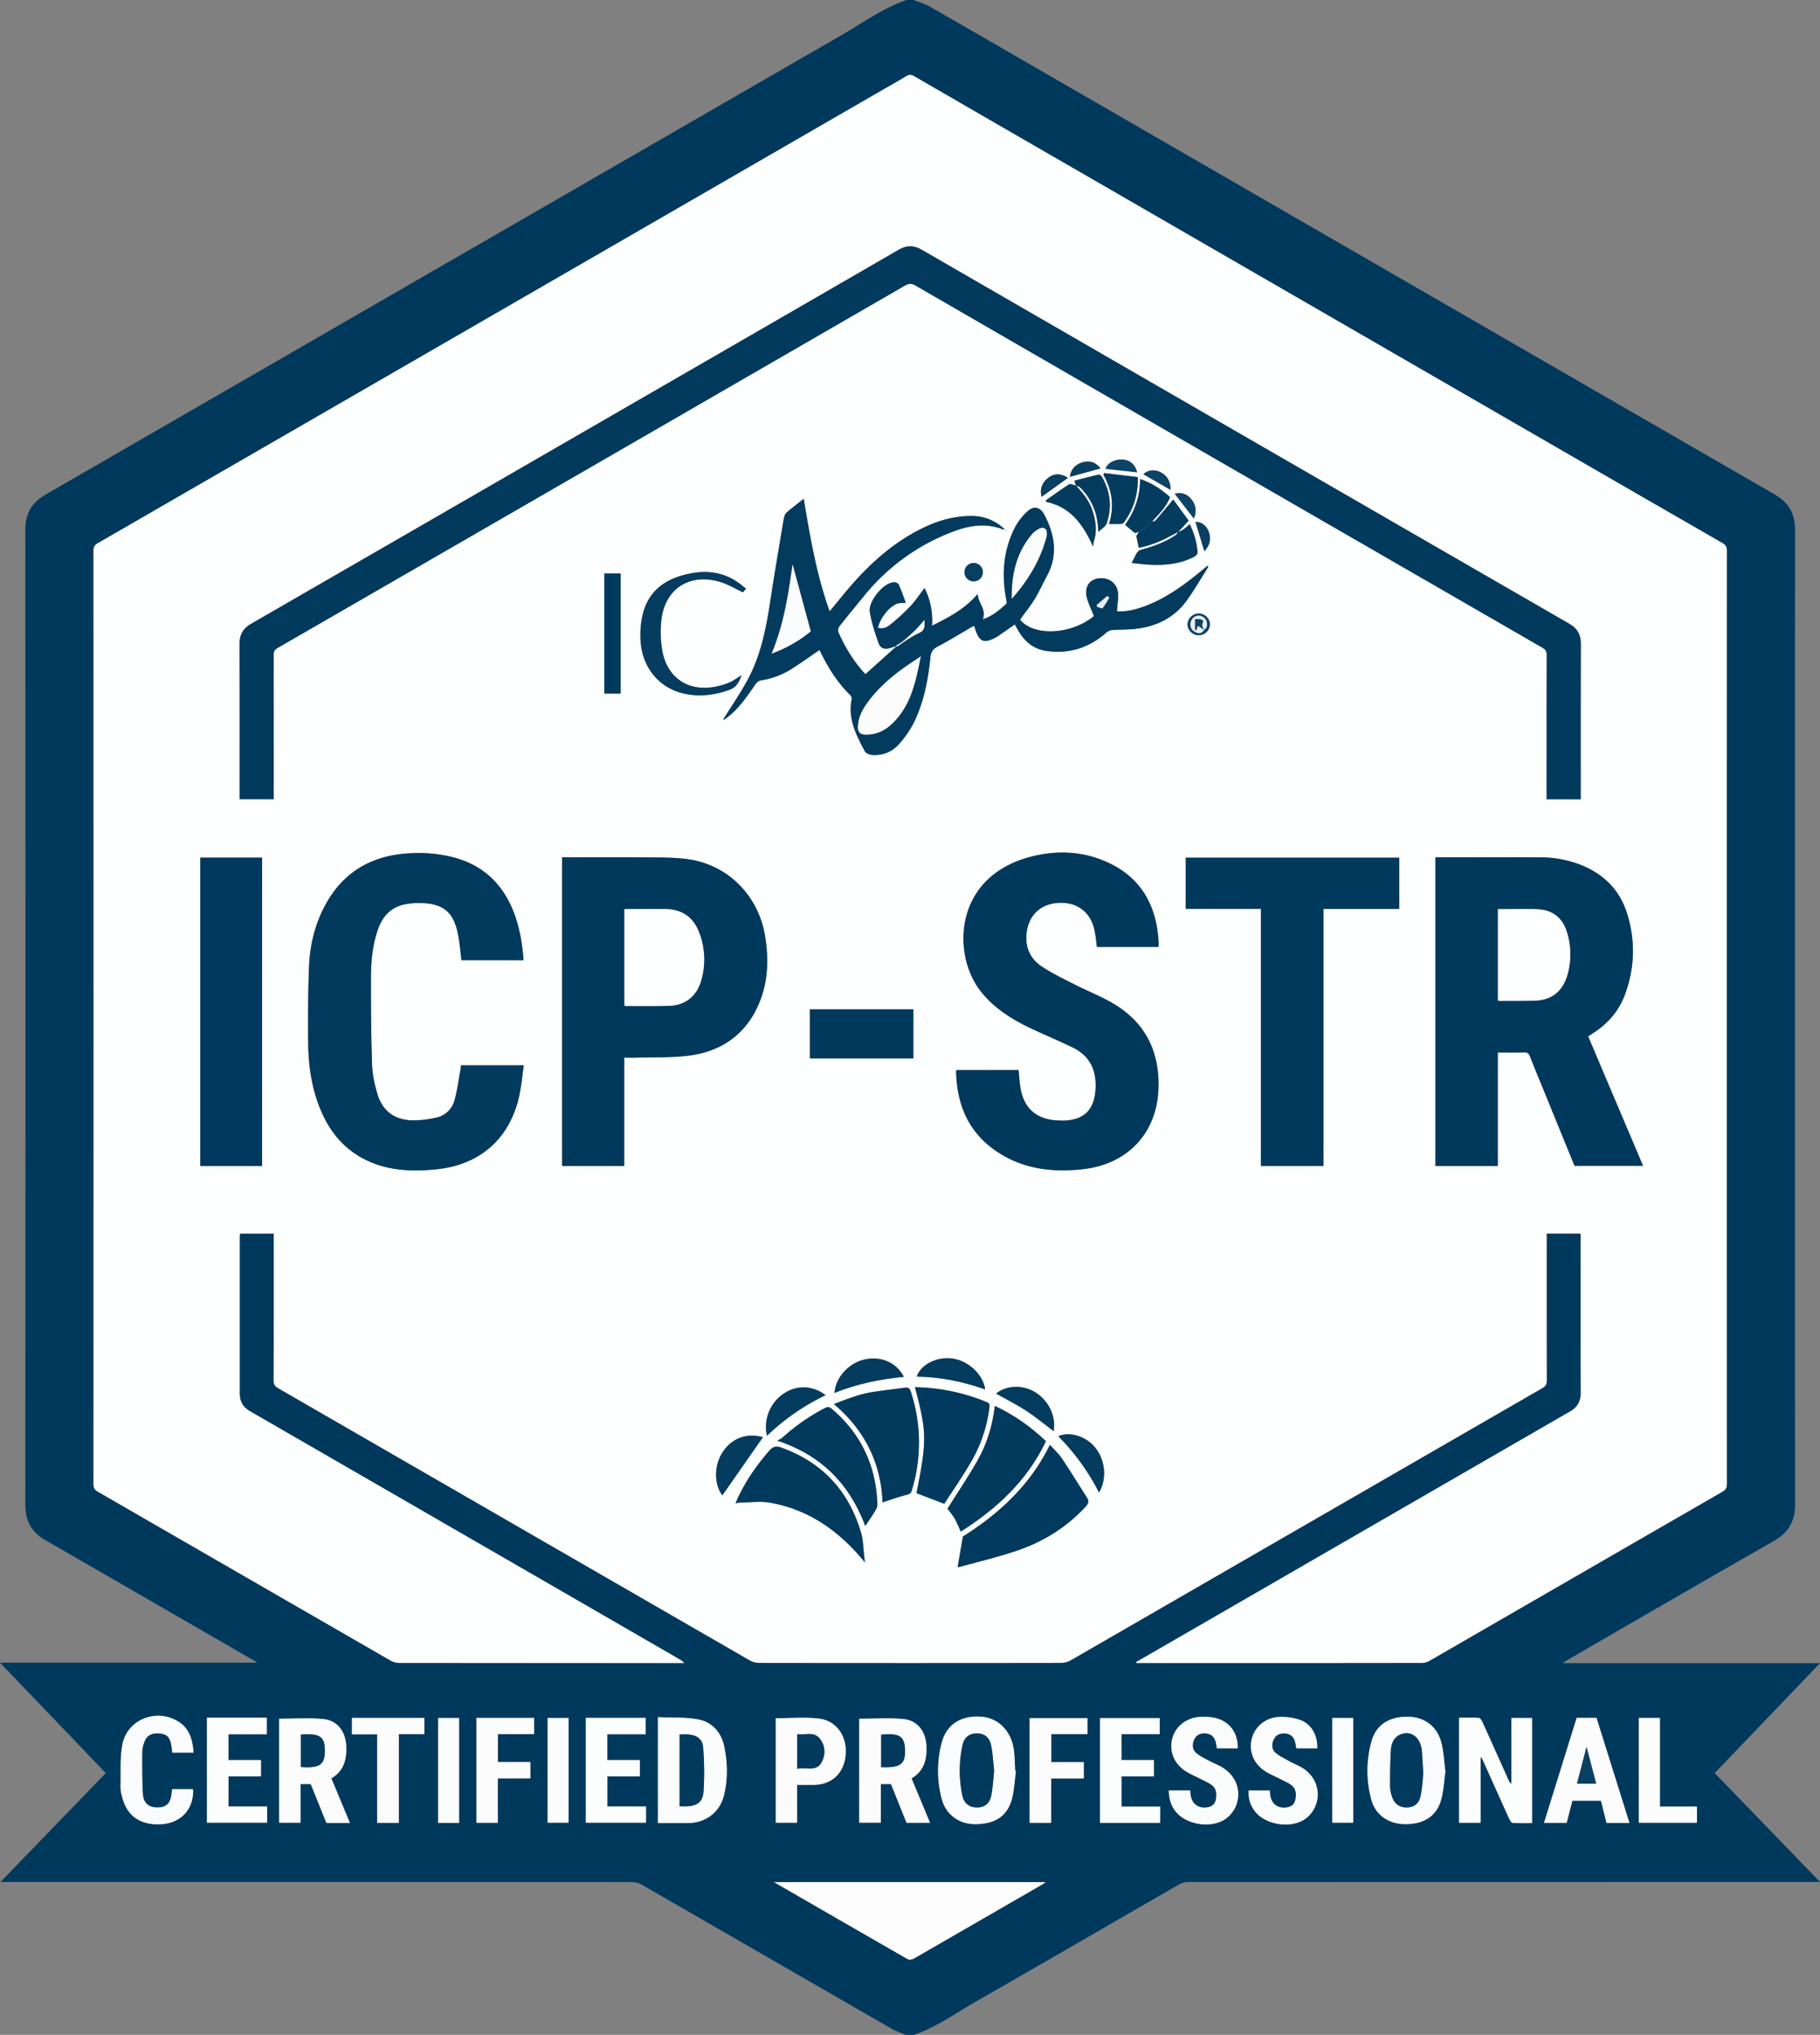 <svg xmlns="http://www.w3.org/2000/svg" viewBox="0 0 1762.84 1970"><rect x="0" y="0" width="1762.84" height="1970" fill="#808080" stroke="none"/><defs><style>.cls-1{fill:#01395d;}.cls-2{fill:#fdfefe;}.cls-3{fill:#fdfdfe;}.cls-4{fill:#fcfdfd;}.cls-5{fill:#fcfcfd;}.cls-6{fill:#fbfcfc;}.cls-7{fill:#fafbfc;}.cls-8{fill:#fcfcfc;}.cls-9{fill:#fafbfb;}.cls-10{fill:#013a5d;}.cls-11{fill:#033b5f;}.cls-12{fill:#00395d;}.cls-13{fill:#013a5e;}.cls-14{fill:#023a5e;}.cls-15{fill:#053c60;}.cls-16{fill:#043c5f;}.cls-17{fill:#094062;}.cls-18{fill:#0d4365;}.cls-19{fill:#e9eef0;}</style></defs><g id="Layer_2" data-name="Layer 2"><g id="Layer_1-2" data-name="Layer 1"><path class="cls-1" d="M878.11,0h7c5,2,10.28,3.45,14.9,6.08,34.22,19.53,68.32,39.29,102.45,59Q1360.78,272,1719.15,478.81c13.3,7.67,19.51,18.39,19.51,33.78q-.18,472.21,0,944.43c0,15.81-6.37,26.66-20,34.49q-100.41,57.56-200.49,115.64c-1.17.67-2.24,1.51-4.44,3h249.13l-102,106.42,102,105.42h-7q-302.46,0-604.92.1a18.54,18.54,0,0,0-8.87,2.29c-65.29,37.55-130.38,75.46-195.79,112.8-20.06,11.46-38.88,25.33-61.1,32.81h-8c-4.49-1.92-9.24-3.41-13.44-5.84q-120.82-69.57-241.59-139.25a21.42,21.42,0,0,0-10.23-2.79q-302.22-.19-604.45-.12H.47l102-105.42L0,1609.67H249.36c-1.7-1-2.41-1.46-3.13-1.88Q145.16,1549.41,44,1491.1c-13.36-7.67-19.46-18.54-19.46-33.87q.17-472.24,0-944.48c0-15.35,6.15-26.19,19.47-33.87q386.51-223,773-446C837,21.3,855.89,7.47,878.11,0Zm222.38,1609.11.3.89h2q137.49,0,275-.1a15.7,15.7,0,0,0,7.37-2.31q141.53-81.61,283-163.29c3.33-1.92,4.55-3.85,4.55-7.72q-.15-451.47,0-903c0-3.72-.89-5.87-4.34-7.85q-85.86-49.29-171.56-98.91l-437.59-252.7Q972.31,124,885.5,73.84c-2.79-1.62-4.75-1.85-7.6-.09-7.63,4.72-15.52,9-23.29,13.51Q474.66,306.64,94.69,526c-3,1.71-4.1,3.53-4.1,7q.14,452,0,904c0,3.4,1,5.34,4,7.08q142,81.81,283.91,163.71a17.71,17.71,0,0,0,8.4,2.2q135.48.16,271,.09h4.73a18.44,18.44,0,0,0-5.18-4q-207.57-119.87-415.16-239.67c-6.94-4-10.16-9.49-10.14-17.46q.13-75.24,0-150.49c0-1.42.16-2.85.24-4.16h32.75v5.56c0,45.5.06,91-.11,136.49,0,3.92,1.29,5.84,4.54,7.72Q498,1475.67,726.29,1607.45a19.59,19.59,0,0,0,9.33,2.45q146,.18,292,0a20.56,20.56,0,0,0,9.76-2.67q228.4-131.65,456.73-263.46c3.19-1.84,4.1-3.86,4.09-7.44-.14-45.67-.09-91.33-.09-137v-5.1h33v5.57c0,49.5-.08,99,.09,148.5,0,8.41-3.17,14.07-10.45,18.27q-179.57,103.53-359,207.23Zm-350.78,213c44.07,25.43,86.8,50.14,129.64,74.66,1.36.78,4.12.32,5.66-.57q62.5-35.88,124.86-72c.85-.5,1.61-1.17,2.87-2.09Zm663.56-57.46h20.85V1701a5.63,5.63,0,0,1,1.93,2.53c8.64,19.23,17.24,38.48,26,57.68.65,1.44,2.07,3.52,3.24,3.59,6.25.35,12.53.17,18.66.17V1663.23h-20V1727a9.08,9.08,0,0,1-2.89-3.92c-8.44-18.78-16.83-37.58-25.35-56.32-.67-1.46-2.11-3.56-3.29-3.62-6.39-.36-12.81-.17-19.11-.17Zm-1074.33.21c-6.17-14.8-12.07-29-18-43.22,12.42-7.33,15-18.7,14.41-31.56-.61-13.52-8.45-24.45-21.8-25.83-14.23-1.48-28.73-.33-43.12-.33v100.65H291.1v-37.39H301c5,12.51,10.13,25.1,15.2,37.68Zm493.3-.3h20.85v-37.39H863l15.13,37.5h22.74l-17.93-43c12.46-7.36,15-18.74,14.41-31.6-.61-13.52-8.46-24.41-21.83-25.8-14.23-1.47-28.73-.33-43.23-.33Zm-195,.4c10,0,19.42,0,28.89,0,17-.1,30.77-10,35-26.53,4-15.66,3.6-31.8.37-47.5-2.82-13.7-11.66-23.91-25.58-26.39-12.57-2.25-25.67-1.52-38.65-2.11ZM984,1714.71l-.72-.17c-.4-6.63-.45-13.31-1.26-19.89-2.25-18.32-14.76-31.25-31.09-32.59-20.15-1.65-34.53,7.36-39.13,26.19a107,107,0,0,0,.31,53.34c4,15.19,16.66,24.26,32,24.41,19,.2,31.26-7.39,35.83-23.84C982.47,1733.32,982.76,1723.88,984,1714.71Zm416,.2c-1.33-9.7-1.66-19.46-4.16-28.64-4.22-15.53-16.82-24.24-32.63-24.28-17.86,0-30.34,7.89-34.82,24a105.6,105.6,0,0,0-.13,56.22c4.1,15.19,16.93,23.71,33.06,23.75,17.84,0,30.11-7.74,34.55-23.56C1398.39,1733.62,1398.72,1724.19,1400,1714.91Zm117.42,49.87c1.88-7.34,3.73-14.52,5.51-21.46h27.7c1.86,7.38,3.63,14.45,5.41,21.53h22.18q-16-51.18-31.89-101.73h-19.18c-10.54,33.83-21.06,67.63-31.65,101.66Zm-318.55-72.15c.26-15.36-8.34-26.62-22.75-29.63a52.8,52.8,0,0,0-13.87-.85c-13,.78-23.58,9.1-26.71,20.46-3.39,12.28,1.27,24.58,12.63,32,4.41,2.89,9.41,4.88,14.12,7.32,3.82,2,7.9,3.65,11.33,6.17,4.71,3.46,5.06,8.74,4,14a8.8,8.8,0,0,1-7.18,7.41c-9,2.05-16-2.64-17.29-11.76-.21-1.44-.24-2.89-.36-4.39H1132.1c.15,8.75,2.46,16.32,8.52,22.5,11.19,11.42,34.21,14.12,47.06,4.64a29.74,29.74,0,0,0,9.85-13.23c4.94-14-.45-27.86-13.1-35.88-4-2.56-8.63-4.22-12.87-6.49s-8.65-4.34-12.38-7.28c-4.26-3.35-4.84-8.68-2.5-13.62,2.24-4.72,6.26-6.19,11.12-5.87,5.34.34,8.48,3.44,9.8,8.46.49,1.88.69,3.85,1.06,6Zm77,0c.38-12.64-5.6-23.43-16.53-27.42a56.34,56.34,0,0,0-19.45-3c-13.08.13-24.05,8.81-27.28,20.32-3.45,12.29,1.15,24.61,12.49,32.07,4.4,2.9,9.4,4.91,14.1,7.35,3.82,2,7.92,3.61,11.36,6.13,4.87,3.59,5.21,9,4,14.5-.84,4-3.45,6.34-7.45,7.12-9.18,1.8-15.81-3-17-12.22-.16-1.29-.2-2.59-.31-4h-20.44a29,29,0,0,0,7.75,22.09c11.16,11.76,34.26,14.67,47.4,5.15a29.59,29.59,0,0,0,9.73-12.72c5.2-13.54.12-27.91-12-35.83-4.27-2.8-9.18-4.61-13.68-7.09s-9.19-4.74-13.09-8-4.1-8.6-1.72-13.3c2.27-4.47,6.17-5.82,10.81-5.55,5.07.3,8.35,3,9.71,7.89.57,2.05.85,4.17,1.31,6.5ZM772.07,1728c5.74,0,11.19.08,16.64,0,16.06-.27,27.34-10,30-25.84,3.16-19-7.14-36.08-25.18-38.29-13.85-1.7-28.08-.34-42.11-.34v101.1h20.68Zm314.19,21.06v-29.3h31.44V1704h-31.48v-25.07h37.09v-15.6h-57.9v101.46h58.26v-15.71Zm-518.84-85.92v101.47h58.29v-15.67H588.27V1719.8h31.48V1704H588.23V1679h37.13v-15.81Zm-367-.14v101.61h58.3v-15.67H221.29V1719.8h31.48V1704H221.25V1679h37.13v-16H200.44ZM187,1732.18h-20.3c-.19,1.79-.34,3.25-.51,4.71-1.13,9.72-5.58,13.48-15.3,12.93-7.15-.4-12-4.57-12.49-13-.82-13.59-.74-27.25-.66-40.87a29,29,0,0,1,2.36-10.12c2.35-6,7.29-8.32,14.7-7.62,6.41.6,9.39,3.17,10.87,9.73.65,2.89.88,5.87,1.31,8.85h20.49c-.88-11.91-3.6-22.71-14-29.6-21-13.88-50.12-3-54.85,21.58-2.58,13.36-1.44,27.45-1.85,41.21a28.79,28.79,0,0,0,.78,6.44c3.47,17.37,13.79,30.83,38.25,29.68C175,1765.2,187.82,1751.72,187,1732.18Zm810.34,32.52h20.8v-43h31.61V1706h-31.46v-27.1h35v-15.51h-56ZM461.52,1663.19v101.49h20.65v-43h31.54v-15.8H482.3v-27.09h35v-15.63ZM386.3,1764.77v-85.86h24.76V1663.2H340.89v15.85h24.45v85.72Zm1201.07-101.58v101.42h56.29V1749h-35.85v-85.76Zm-297,0V1764.6h20.32V1663.23ZM444.64,1764.8V1663.23H424.36V1764.8Zm85.78-101.57V1764.6h20.32V1663.23Z"/><path class="cls-2" d="M1100.49,1609.11l61.2-35.32q179.49-103.63,359-207.23c7.28-4.2,10.48-9.86,10.45-18.27-.17-49.5-.09-99-.09-148.5v-5.57h-33v5.1c0,45.67,0,91.33.09,137,0,3.58-.9,5.6-4.09,7.44q-228.39,131.68-456.73,263.46a20.56,20.56,0,0,1-9.76,2.67q-146,.21-292,0a19.59,19.59,0,0,1-9.33-2.45Q497.9,1475.78,269.58,1344c-3.25-1.88-4.55-3.8-4.54-7.72.17-45.49.11-91,.11-136.49v-5.56H232.4c-.08,1.31-.24,2.74-.24,4.16q0,75.24,0,150.49c0,8,3.2,13.47,10.14,17.46Q449.87,1486.07,657.41,1606a18.44,18.44,0,0,1,5.18,4h-4.73q-135.48,0-271-.09a17.71,17.71,0,0,1-8.4-2.2Q236.5,1525.93,94.58,1444c-3-1.74-4-3.68-4-7.08q.11-452,0-904c0-3.48,1.15-5.3,4.1-7q380-219.27,759.92-438.69c7.77-4.49,15.66-8.79,23.29-13.51,2.85-1.76,4.81-1.53,7.6.09q86.76,50.26,173.64,100.32l437.59,252.7q85.76,49.51,171.56,98.91c3.45,2,4.35,4.13,4.34,7.85q-.12,451.49,0,903c0,3.87-1.22,5.8-4.55,7.72q-141.55,81.56-283,163.29a15.7,15.7,0,0,1-7.37,2.31q-137.48.18-275,.1h-2Zm-58.34-1138.9c-2.21-.5-5.16-2.16-6.52-1.31-7.79,4.88-15.21,10.35-22.76,15.62l.7,1.41c23.91,5.09,35.93,22.63,45.16,43.27a40.55,40.55,0,0,1,.93-5.71c3-9.61,1.7-19-1.24-28.31-3.1-9.91-9.33-17.71-16.32-25.07,1.43.6,3.21.85,4.22,1.87a57.75,57.75,0,0,1,16.83,34.77c.29,2.39.48,4.79.81,8.23,3.22-3.24,7-5.32,8-8.32,5.35-15.62,3.57-30.8-4.7-45.11-.58-1-2.35-2.25-3.27-2-8,1.83-16,4-23.38,5.87ZM1116,505c1-1.22,2-2.48,3.14-3.63,5.77-5.93,11.09-12.16,14.18-20.06-8.66-7.78-17.85-13.85-29-17.47.06,17-5.38,31.47-14.54,44.26l9.53,8,3.85-1.19c-.83,1.38-1.67,2.75-2.44,4L1103,530.4a106,106,0,0,0,28.24-10.19l9.87-5.19c-.78,1.05-1.36,2.42-2.38,3.1-10.08,6.66-21.21,10.86-32.83,13.92a7.72,7.72,0,0,0-4.28,2.62c-2,3.14-3.53,6.61-5.46,10.38,5.85.56,11.71,1.35,17.6,1.65,14.94.74,29.56-.74,43.07-7.8,1.43-.75,3.23-2.81,3.13-4.14a72.25,72.25,0,0,0-7.63-27.24c-2.22,1.89-4,3.65-6,5a38,38,0,0,1-5.33,2.58l10.32-11.07c-4.76-6.52-10-13.74-14.94-20.5-6.18,7.36-11.65,13.95-17.27,20.43C1118.53,504.69,1117.08,504.67,1116,505ZM837.79,1512.54l1-.26-.24-.38-.81.83c-.21-2-.39-4-.64-6-1-7.7-.93-15.7-3.1-23-11.87-40.31-37.47-68-77.26-82.31-4.9-1.76-8.09-1-11.56,3-11.37,13.13-21.41,27.11-29.05,42.76-1.2,2.46-2.28,5-3.71,8.1,2.28-.3,3.72-.65,5.17-.67,9.41-.07,19.07-1.47,28.2.13C784.17,1461.49,813.63,1483,837.79,1512.54Zm-136.17-816c12.7-8.64,21.13-21.07,29.61-33.43,1.67-2.44,3.24-4,6.48-4.53A77,77,0,0,0,768,646.76c8.71-5.63,17.18-11.63,25.75-17.45,7.63,15.89,16.82,31,29.77,43.66a5.51,5.51,0,0,1,1.38,4.3c-3.84,18.73,4.47,34.4,12.68,50,1,1.93,4.53,3.42,7,3.59,10.19.72,19.39-2.77,26-10.29a97.27,97.27,0,0,0,15.06-22.08c9.26-19.39,13.28-40.36,15.44-61.63.51-5,1.87-8.19,6.75-10.73,11.76-6.14,23-13.17,34.55-19.82a3.66,3.66,0,0,1,1.31-.16c.54,1.72,1,3.32,1.55,4.88,3.61,10,7.78,11.62,17.48,7a25.19,25.19,0,0,0,3.51-1.89c5.55-3.81,11.06-7.69,16.65-11.59,1.41,2.45,2.76,4.94,4.24,7.34,6,9.69,14.22,16.41,25.61,18.17,22.21,3.43,41.74-2.65,58.65-17.44a10.34,10.34,0,0,1,5.42-2.61c7.46-.58,15-.31,22.42-1.11,20.6-2.23,38.12-10.64,50.41-27.79,7-9.72,13-20.11,19.41-30.22a25.3,25.3,0,0,0,1.37-3.14,8.44,8.44,0,0,0-1.55.6c-1.3,1-2.57,2.12-3.85,3.18-16.73,13.82-34,26.79-54.47,34.72-9.32,3.61-18.88,6.2-28.72,5.7.42-5.81,1.3-11.29,1.12-16.73-.35-10.22-9-16.82-19.3-15.18-9.12,1.45-13.66,9.1-10.76,19.29,1.66,5.84,4.42,11.38,6.72,17.13-22.19,18.2-58.34,19.87-71.68,3.47,4.81-6.67,9.95-13,14.2-19.91s7.68-14.71,11.67-22c11.14-20.31,8-40-2.25-59.49-4.05-7.71-10.3-9.25-16.64-3.26a58.15,58.15,0,0,0-11.77,15.27c-11.21,21.84-13.18,45-8.64,69,.33,1.72,1,4.39.13,5.15-6.65,6-13.53,11.9-22.79,14.94,3.89-9.56-4.47-15.48-4.87-24.53-12.41,14.55-27.78,22.56-44.27,30.7a69.48,69.48,0,0,0-7.23-36.45c-4.61,6-8.71,12.3-13.79,17.7a203.77,203.77,0,0,1-19.38,17.76c-3.21,2.63-7.29,4.57-11.93,3,2.06-9,9.86-19.42,17.93-23.07,2.47-1.12,5.62-.77,9-1.15-1.87-5-3.9-10.89-6.35-16.62-1.41-3.33-4.56-3.64-7.7-2.79-9.45,2.57-22.28,18.72-20.75,28.21,1.64,10.23,4.93,20.29,8.42,30.11,2,5.59,6.24,6.61,11.94,4.68,1.55-.52,3.11-1,4.67-1.53l.19.63-29.48,26.48C827.12,640.87,818.7,627,812,612a6.52,6.52,0,0,1,.93-5.53c7.82-10,15.9-19.68,23.9-29.48a202.38,202.38,0,0,1,86.68-62.51c15.66-5.92,31.77-8.41,48.07-1.88h1.71l-1-.81a45.17,45.17,0,0,0-31.13-12.22c-19.43-.11-37.17,6-54,15.05-28.76,15.56-51.52,38-71.93,63.14-3.74,4.6-7.56,9.14-11.69,14.14-12.82-35.71-18.91-72.21-25.11-109-5.91,4.73-11.47,8.9-16.66,13.49-1.44,1.28-2.24,3.71-2.58,5.74-4.45,26.4-9,52.79-13,79.25-3.88,25.42-8.67,50.65-20.42,73.69-7.21,14.14-16.47,27.24-24.81,40.8-.23.3-.47.59-.71.89Zm829.45,77.27c0-50.53-.12-100.52.12-150.51,0-9.06-3.4-14.92-11.16-19.4Q1206.34,423,892.8,241.78c-7.8-4.51-14.59-4.5-22.36,0Q765.82,302.48,661,362.84,452.13,483.43,243.22,603.93c-7.79,4.49-11.21,10.42-11.17,19.44.22,48.32.1,96.65.1,145v5.38h33V768q0-67-.07-134c0-3.16.78-5,3.68-6.66q304-175.33,607.78-350.93c3.79-2.2,6.42-2.19,10.24,0q303.59,175.5,607.34,350.7c2.91,1.67,4.06,3.46,4,6.93q-.2,67.25-.09,134.48v5.23Zm-80.33,355V1019c9,0,17.46.14,25.93-.08,2.82-.07,4.06.88,5.08,3.44,5.33,13.43,10.86,26.78,16.33,40.15,9,22.13,18.08,44.26,27,66.14h66.33c-17.93-42.25-35.53-83.73-53.07-125.09.23-.33.3-.51.43-.59,1.24-.82,2.49-1.64,3.75-2.44,14.53-9.17,25.43-21.51,31.38-37.67,9.7-26.33,10.35-53.13,1.62-79.77-6.84-20.85-21-35.5-41.13-44.36a105.24,105.24,0,0,0-42.23-8.67c-32.48-.19-65-.06-97.46-.06h-4.38v298.83ZM544.44,830v298.84h60.15V1024c4.1,0,7.74.11,11.37,0,17.95-.63,36.14.29,53.8-2.35,30.89-4.63,53.68-21.6,65.79-51.06,8.48-20.59,9-42.11,5.57-63.85C735,868.1,706.24,838.1,668,832.11c-14-2.19-28.52-1.87-42.8-2C598.38,829.8,571.56,830,544.44,830Zm382.08,206a6.72,6.72,0,0,0-.38,1.52c.77,35.6,14.75,63.79,46.49,81.65,23.72,13.34,49.42,15.69,76,12.8,43.63-4.74,72.13-35.06,73.46-78.42,1.1-35.62-12.73-63.58-43.63-81.89-12.09-7.17-25.37-12.3-37.93-18.7-10.63-5.41-21.47-10.63-31.39-17.19-10.26-6.79-15.71-16.9-15-29.77.95-18,11.91-30.07,29.09-31.79,18.68-1.88,32.61,7.66,36.75,25.51,1.27,5.48,1.69,11.15,2.54,17h59.23c.26-.35.43-.48.43-.6,0-2,.08-4-.06-6-2.36-33.56-16.65-59.76-47.81-74.59-25.27-12-52-12.89-78.53-5.4-72.89,20.57-73.83,95.87-44.67,131,12.52,15.1,28.53,25.36,45.92,33.67,13.93,6.65,28.23,12.52,42.1,19.29,17.51,8.55,23.51,23.45,21.87,42.15-1.52,17.36-10,26.48-26.52,28.36a61.13,61.13,0,0,1-9,.15c-22-.75-34.54-12.07-37.41-33.83-.65-4.91-1-9.85-1.48-15ZM507.13,929.59c-1.55-19.53-4.94-38.06-13.5-55.36-11.48-23.17-29.79-37.81-54.78-44.3a137.69,137.69,0,0,0-41.61-3.87c-37.59,1.82-66,18.52-83.45,52.46-9.21,17.92-13.68,37.22-14.48,57.14-1,23.79-1,47.63-.89,71.44.11,18.85,2,37.57,7.81,55.66,9.11,28.59,25.38,51.19,54.07,62.83,19.78,8,40.47,8.49,61.43,6.52,42.48-4,71.66-29.14,81-70.66,2.2-9.76,3-19.84,4.53-30.09H446.38c-.15,1.61-.17,3.08-.43,4.5-1.78,9.61-3.05,19.37-5.58,28.78a23.36,23.36,0,0,1-18.23,17.42,96.71,96.71,0,0,1-23.14,2.57c-17.35-.51-28.85-9.37-33.68-26.06-2.62-9-4.65-18.54-5-27.9-.92-28-1.16-56-1.09-83.93,0-16,1.46-31.92,6.87-47.21,4.42-12.47,12.47-21.23,25.73-24a70.54,70.54,0,0,1,16.86-1.29c20.64.79,30.31,8.78,34.64,29,1.83,8.54,2.42,17.35,3.6,26.31Zm714.14-49.7v248.87h60.67V880h73.39V830.37H1148.49v49.52ZM253.86,1128.84V830.31H194v298.53Zm673.72,388.25a8.23,8.23,0,0,0,2.33-.21c19-5.32,38.34-9.76,56.94-16.28,24.92-8.73,46.93-22.61,65-42.33,2.54-2.78,3.07-5.08,1.09-8.18-8.13-12.72-16-25.61-24.42-38.13-3.17-4.73-7.55-8.65-11.58-13.15-14.62,30-39.19,60.44-84.22,88.73C930.85,1498.09,929.22,1507.6,927.58,1517.09ZM886.2,1343c11.6,43.32,11.69,51.43,1.53,102.52l26.88,10.3c8.19-12.72,17.6-26.2,25.81-40.37a137.36,137.36,0,0,0,17.92-53c.28-2.42.19-3.86-2.49-5A190.28,190.28,0,0,0,886.2,1343Zm-31.37,111.46c7.85-2.53,15.42-5.34,23.21-7.26,2.83-.7,4.25-1.47,5.06-4.19a157.35,157.35,0,0,0-.92-95.74c-1-3.18-2.57-4.23-5.68-3.8-11.36,1.55-22.76,2.77-34.06,4.65a120.87,120.87,0,0,0-17.28,4.74c-5.68,1.84-11.21,4.13-17.43,6.45C838.05,1385,853.43,1417,854.83,1454.48Zm158.23-59.22c-14.65-13.87-30.75-25.43-49.49-34.09-2.25,19.31-7.68,36.79-16.75,52.8-9,15.85-19.24,31-29.08,46.64,2,2.78,4.9,6.06,7.06,9.76s3.82,8.06,5.82,12.41C965.43,1460.67,994.88,1433.56,1013.06,1395.26ZM784.5,977.19v47.52H884.63V977.19Zm53.57,500.18c3.17-4.78,6.49-9.49,9.46-14.41,1.19-2,2.39-4.41,2.31-6.6-1.3-37.22-15.72-68.21-44.26-92.46-2.33-2-4-2-6.56-.7a197.2,197.2,0,0,0-41.27,28.7c-1.2,1.09-2.86,1.69-4.85,2.83C796.23,1409.06,823.15,1437.37,838.07,1477.37ZM718.25,653.75c-4.11,2.49-7.57,5.09-11.42,6.8a66,66,0,0,1-12.79,4c-26.24,5.65-47.11-7.37-52.38-33.63a103.69,103.69,0,0,1-1.27-28.75c2.63-31.28,26.48-47.69,56.55-39,7.81,2.26,15,6.67,22.78,10.25l2.88-3.69c-1-.68-1.7-1.1-2.33-1.64-14.76-12.74-31.79-16.63-50.75-13.07-22.7,4.26-40.38,15-46.68,38.59a86.59,86.59,0,0,0-2.39,26.15c1.15,24.56,16,44.15,38.24,50.69,16,4.72,31.82,3,47.5-2.49C713.19,665.54,715.88,660.33,718.25,653.75ZM585.38,555.22V671.5h15.71V555.22Zm114.29,892.43L739,1391.36c-15.77-4.23-29.78.74-38.85,14.22C691.45,1418.52,691.52,1437.18,699.67,1447.65Zm108.65-99.15c21.8-8.69,44.09-13.35,67.11-15.54-7-13.71-21.75-20.17-37.49-16.89C822.46,1319.3,809.27,1333.44,808.32,1348.5ZM742.89,1390a218.54,218.54,0,0,1,56.72-39.27c-12-9.26-27-10-39.25-2.3A38.71,38.71,0,0,0,742.89,1390ZM1069.48,458l-.71,1.72c8.6,15.06,10.69,30.86,5.42,47.55,4,0,7.62.07,11.22-.05a4.13,4.13,0,0,0,2.89-1c9.41-12.82,14.2-27.1,13.73-44.31ZM954.24,1345.14c-2.21-15.18-17.3-28.56-33.19-30.07-14.66-1.39-29.45,6.46-33.11,17.69C910.59,1333,932.46,1337.44,954.24,1345.14Zm70.86,45.37a216.77,216.77,0,0,1,39.4,54.38c8-13.54,6-32.31-4.53-44.41C1051,1390.22,1035.8,1385.74,1025.1,1390.51Zm-60.29-41.33c9.52,5.34,19.5,10.28,28.77,16.32s18,13.31,27,20c2.55-14.63-5.13-30.27-18.73-38.15C989.8,1340.42,974.49,1341.28,964.81,1349.18Zm69.58-886.57c-7.11-4.57-13.5-4.46-19.42.2s-8.18,11.87-5.94,18.06Zm67-5.37c-1.69-7.12-6.4-11.48-13.1-12.25-6.11-.71-14.86,1.74-17.48,8.87ZM952,554a8.91,8.91,0,1,0-17.81.37A8.91,8.91,0,0,0,952,554Zm84.42-92.36,29.56-8.14c-4.7-6.09-10.63-7.92-17.74-5.79C1041.28,449.75,1037,455.06,1036.37,461.6Zm97.33,12.64c.47-7.74-3.32-14.26-10.23-17.41-5.85-2.65-11.76-1.7-16,2.28Zm32.82,59.46c5.57-5.84,6.92-12.74,3.92-19.69-2.51-5.77-7.21-8.92-12.5-8.74C1160.75,514.59,1163.61,524,1166.52,533.7ZM1137.79,478l18.56,24c2.76-6.55,2.11-12.66-2.06-18.23S1144.42,476.36,1137.79,478ZM1161,615a10.86,10.86,0,0,0,10.88-10.18c.24-5.68-4.84-10.83-10.72-10.85a11,11,0,0,0-10.91,10.2C1150.06,609.86,1155.1,614.94,1161,615ZM974.62,513.82l.33-.28-.29-.31-.35.42Z"/><path class="cls-3" d="M749.71,1822.15h263c-1.26.92-2,1.59-2.87,2.09q-62.4,36.06-124.86,72c-1.54.89-4.3,1.35-5.66.57C836.51,1872.29,793.78,1847.58,749.71,1822.15Z"/><path class="cls-4" d="M1413.27,1764.69V1663c6.3,0,12.72-.19,19.11.17,1.18.06,2.62,2.16,3.29,3.62,8.52,18.74,16.91,37.54,25.35,56.32a9.08,9.08,0,0,0,2.89,3.92v-63.81h20V1765c-6.13,0-12.41.18-18.66-.17-1.17-.07-2.59-2.15-3.24-3.59-8.73-19.2-17.33-38.45-26-57.68a5.63,5.63,0,0,0-1.93-2.53v63.66Z"/><path class="cls-5" d="M338.94,1764.9H316.19c-5.07-12.58-10.16-25.17-15.2-37.68H291.1v37.39H270.42V1664c14.39,0,28.89-1.15,43.12.33,13.35,1.38,21.19,12.31,21.8,25.83.58,12.86-2,24.23-14.41,31.56C326.87,1736,332.77,1750.1,338.94,1764.9Zm-47.49-85.62v31.45c18.12,1.29,23.14-2.13,23.19-15.58C314.69,1681.23,309.91,1677.91,291.45,1679.28Z"/><path class="cls-5" d="M832.24,1764.6V1664c14.5,0,29-1.14,43.23.33,13.37,1.39,21.22,12.28,21.83,25.8.58,12.86-1.95,24.24-14.41,31.6l17.93,43H878.08L863,1727.21h-9.86v37.39Zm21.23-85.22v31.48c18.88.74,23.69-2.93,23.13-17.37C876.12,1680.86,870.72,1677.55,853.47,1679.38Z"/><path class="cls-6" d="M637.26,1765V1662.46c13,.59,26.08-.14,38.65,2.11,13.92,2.48,22.76,12.69,25.58,26.39,3.23,15.7,3.61,31.84-.37,47.5-4.2,16.51-18,26.43-35,26.53C656.68,1765.05,647.21,1765,637.26,1765Zm21-85.83v69.68c2.46,0,4.61.1,6.75,0,10.3-.55,15.7-4.19,16.42-14.44a292.37,292.37,0,0,0-.36-42.27c-.66-8.6-5.87-12.15-14.57-12.91C663.91,1679,661.25,1679.17,658.29,1679.17Z"/><path class="cls-7" d="M984,1714.71c-1.27,9.17-1.56,18.61-4,27.45-4.57,16.45-16.82,24-35.83,23.84-15.38-.15-28-9.22-32-24.41a107,107,0,0,1-.31-53.34c4.6-18.83,19-27.84,39.13-26.19,16.33,1.34,28.84,14.27,31.09,32.59.81,6.58.86,13.26,1.26,19.89Zm-21.12-.28c-.92-8.23-1.28-16.74-3-25-1.57-7.67-6.88-11.31-13.79-11.29s-12.18,3.64-13.83,11.32a115.78,115.78,0,0,0-.11,49c1.68,7.86,7,11.46,14.27,11.38s12-3.49,13.62-11.41C961.7,1730.68,962,1722.66,962.91,1714.43Z"/><path class="cls-7" d="M1400,1714.91c-1.31,9.28-1.64,18.71-4.13,27.54-4.44,15.82-16.71,23.59-34.55,23.56-16.13,0-29-8.56-33.06-23.75a105.6,105.6,0,0,1,.13-56.22c4.48-16.16,17-24.09,34.82-24,15.81,0,28.41,8.75,32.63,24.28C1398.37,1695.45,1398.7,1705.21,1400,1714.91Zm-21.42,2c-.57-9-.93-15.67-1.44-22.29a24.22,24.22,0,0,0-1.15-5.35c-3-9.3-11.12-13.59-19.43-10.09-6.48,2.73-8.95,8.6-9.35,14.82-.76,11.92-.78,23.91-.8,35.87a32,32,0,0,0,1.8,9.26c2.26,7.24,7.29,10.85,14.37,10.71s11.8-3.51,13.38-11.09C1377.63,1730.83,1378,1722.66,1378.61,1716.9Z"/><path class="cls-8" d="M1517.45,1764.78h-21.92c10.59-34,21.11-67.83,31.65-101.66h19.18q15.89,50.66,31.89,101.73h-22.18c-1.78-7.08-3.55-14.15-5.41-21.53H1523C1521.18,1750.26,1519.33,1757.44,1517.45,1764.78Zm19.26-73.54c-3.3,12.7-6.23,24-9.24,35.58h18.58C1543,1715.22,1540,1703.89,1536.71,1691.24Z"/><path class="cls-9" d="M1198.9,1692.63h-20.24c-.37-2.11-.57-4.08-1.06-6-1.32-5-4.46-8.12-9.8-8.46-4.86-.32-8.88,1.15-11.12,5.87-2.34,4.94-1.76,10.27,2.5,13.62,3.73,2.94,8.16,5,12.38,7.28s8.84,3.93,12.87,6.49c12.65,8,18,21.85,13.1,35.88a29.74,29.74,0,0,1-9.85,13.23c-12.85,9.48-35.87,6.78-47.06-4.64-6.06-6.18-8.37-13.75-8.52-22.5h20.77c.12,1.5.15,3,.36,4.39,1.3,9.12,8.25,13.81,17.29,11.76a8.8,8.8,0,0,0,7.18-7.41c1-5.31.66-10.59-4-14-3.43-2.52-7.51-4.18-11.33-6.17-4.71-2.44-9.71-4.43-14.12-7.32-11.36-7.45-16-19.75-12.63-32,3.13-11.36,13.71-19.68,26.71-20.46a52.8,52.8,0,0,1,13.87.85C1190.56,1666,1199.16,1677.27,1198.9,1692.63Z"/><path class="cls-9" d="M1275.87,1692.59h-20.18c-.46-2.33-.74-4.45-1.31-6.5-1.36-4.88-4.64-7.59-9.71-7.89-4.64-.27-8.54,1.08-10.81,5.55-2.38,4.7-2.19,10.09,1.72,13.3s8.61,5.49,13.09,8,9.41,4.29,13.68,7.09c12.09,7.92,17.17,22.29,12,35.83a29.59,29.59,0,0,1-9.73,12.72c-13.14,9.52-36.24,6.61-47.4-5.15a29,29,0,0,1-7.75-22.09h20.44c.11,1.45.15,2.75.31,4,1.15,9.25,7.78,14,17,12.22,4-.78,6.61-3.15,7.45-7.12,1.17-5.49.83-10.91-4-14.5-3.44-2.52-7.54-4.14-11.36-6.13-4.7-2.44-9.7-4.45-14.1-7.35-11.34-7.46-15.94-19.78-12.49-32.07,3.23-11.51,14.2-20.19,27.28-20.32a56.34,56.34,0,0,1,19.45,3C1270.27,1669.16,1276.25,1680,1275.87,1692.59Z"/><path class="cls-5" d="M772.07,1728v36.62H751.39v-101.1c14,0,28.26-1.36,42.11.34,18,2.21,28.34,19.28,25.18,38.29-2.63,15.81-13.91,25.57-30,25.84C783.26,1728.08,777.81,1728,772.07,1728Zm0-15.54c8.56-2,18.66,3.43,23.92-6.74,3.8-7.36,3.37-15.47-1.75-22.21-5.91-7.81-14.62-3.35-22.17-4.66Z"/><path class="cls-4" d="M1086.26,1749.06h37.41v15.71h-58.26V1663.31h57.9v15.6h-37.09V1704h31.48v15.78h-31.44Z"/><path class="cls-4" d="M567.42,1663.14h57.94V1679H588.23V1704h31.52v15.78H588.27v29.14h37.44v15.67H567.42Z"/><path class="cls-4" d="M200.44,1663h57.94v16H221.25V1704h31.52v15.78H221.29v29.14h37.45v15.67h-58.3Z"/><path class="cls-7" d="M187,1732.18c.87,19.54-12,33-31.23,33.91-24.46,1.15-34.78-12.31-38.25-29.68a28.79,28.79,0,0,1-.78-6.44c.41-13.76-.73-27.85,1.85-41.21,4.73-24.55,33.84-35.46,54.85-21.58,10.43,6.89,13.15,17.69,14,29.6H166.93c-.43-3-.66-6-1.31-8.85-1.48-6.56-4.46-9.13-10.87-9.73-7.41-.7-12.35,1.66-14.7,7.62a29,29,0,0,0-2.36,10.12c-.08,13.62-.16,27.28.66,40.87.51,8.44,5.34,12.61,12.49,13,9.72.55,14.17-3.21,15.3-12.93.17-1.46.32-2.92.51-4.71Z"/><path class="cls-5" d="M997.29,1764.7V1663.35h56v15.51h-35V1706h31.46v15.79h-31.61v43Z"/><path class="cls-5" d="M461.52,1663.19h55.76v15.63h-35v27.09h31.41v15.8H482.17v43H461.52Z"/><path class="cls-8" d="M386.3,1764.77h-21v-85.72H340.89V1663.2h70.17v15.71H386.3Z"/><path class="cls-5" d="M1587.37,1663.19h20.44V1749h35.85v15.66h-56.29Z"/><path class="cls-6" d="M1290.37,1663.23h20.32V1764.6h-20.32Z"/><path class="cls-6" d="M444.64,1764.8H424.36V1663.23h20.28Z"/><path class="cls-6" d="M530.42,1663.23h20.32V1764.6H530.42Z"/><path class="cls-10" d="M1531.07,773.82h-33v-5.23q0-67.23.09-134.48c0-3.47-1.13-5.26-4-6.93Q1190.39,452,886.78,276.48c-3.82-2.21-6.45-2.22-10.24,0Q572.73,452.06,268.76,627.39c-2.9,1.68-3.68,3.5-3.68,6.66q.17,67,.07,134v5.69h-33v-5.38c0-48.33.12-96.66-.1-145,0-9,3.38-15,11.17-19.44Q452.17,483.5,661,362.84q104.75-60.48,209.45-121c7.77-4.51,14.56-4.52,22.36,0Q1206.33,423,1520,603.91c7.76,4.48,11.2,10.34,11.16,19.4C1531,673.3,1531.07,723.29,1531.07,773.82Z"/><path class="cls-1" d="M1450.74,1128.83h-60.41V830h4.38c32.49,0,65-.13,97.46.06a105.24,105.24,0,0,1,42.23,8.67c20.1,8.86,34.29,23.51,41.13,44.36,8.73,26.64,8.08,53.44-1.62,79.77-6,16.16-16.85,28.5-31.38,37.67-1.26.8-2.51,1.62-3.75,2.44-.13.08-.2.26-.43.59,17.54,41.36,35.14,82.84,53.07,125.09h-66.33c-8.93-21.88-18-44-27-66.14-5.47-13.37-11-26.72-16.33-40.15-1-2.56-2.26-3.51-5.08-3.44-8.47.22-17,.08-25.93.08Zm.17-248.61v88.52a14.11,14.11,0,0,0,1.77.25c11.15,0,22.32.1,33.46-.19,16.44-.44,27.15-8.69,31.89-24.45a71.51,71.51,0,0,0-.31-41.81c-4-13.53-13.52-21.39-27.61-22.17C1477.19,879.65,1464.19,880.22,1450.91,880.22Z"/><path class="cls-1" d="M544.44,830c27.12,0,53.94-.2,80.75.08,14.28.16,28.77-.16,42.8,2,38.25,6,67,36,73.13,74.61,3.44,21.74,2.91,43.26-5.57,63.85-12.11,29.46-34.9,46.43-65.79,51.06-17.66,2.64-35.85,1.72-53.8,2.35-3.63.13-7.27,0-11.37,0v104.84H544.44Zm60.35,143.54a6.79,6.79,0,0,0,1.54.42c13.83,0,27.66.18,41.48-.19,15.68-.42,26.8-9,31.22-24.06a72.56,72.56,0,0,0-1.18-45.16C672,887.7,660.6,880,642.63,880q-16.75,0-33.49,0c-1.44,0-2.88.14-4.35.22Z"/><path class="cls-1" d="M926.52,1036h60.05c.49,5.1.83,10,1.48,15,2.87,21.76,15.42,33.08,37.41,33.83a61.13,61.13,0,0,0,9-.15c16.55-1.88,25-11,26.52-28.36,1.64-18.7-4.36-33.6-21.87-42.15-13.87-6.77-28.17-12.64-42.1-19.29-17.39-8.31-33.4-18.57-45.92-33.67-29.16-35.14-28.22-110.44,44.67-131,26.53-7.49,53.26-6.62,78.53,5.4,31.16,14.83,45.45,41,47.81,74.59.14,2,.06,4,.06,6,0,.12-.17.25-.43.6h-59.23c-.85-5.86-1.27-11.53-2.54-17-4.14-17.85-18.07-27.39-36.75-25.51C1006,876,995.05,888.06,994.1,906c-.69,12.87,4.76,23,15,29.77,9.92,6.56,20.76,11.78,31.39,17.19,12.56,6.4,25.84,11.53,37.93,18.7,30.9,18.31,44.73,46.27,43.63,81.89-1.33,43.36-29.83,73.68-73.46,78.42-26.56,2.89-52.26.54-76-12.8-31.74-17.86-45.72-46-46.49-81.65A6.72,6.72,0,0,1,926.52,1036Z"/><path class="cls-10" d="M507.13,929.59H447c-1.18-9-1.77-17.77-3.6-26.31-4.33-20.23-14-28.22-34.64-29a70.54,70.54,0,0,0-16.86,1.29c-13.26,2.74-21.31,11.5-25.73,24-5.41,15.29-6.83,31.23-6.87,47.21-.07,28,.17,56,1.09,83.93.31,9.36,2.34,18.86,5,27.9,4.83,16.69,16.33,25.55,33.68,26.06a96.71,96.71,0,0,0,23.14-2.57,23.36,23.36,0,0,0,18.23-17.42c2.53-9.41,3.8-19.17,5.58-28.78.26-1.42.28-2.89.43-4.5h60.88c-1.51,10.25-2.33,20.33-4.53,30.09-9.34,41.52-38.52,66.65-81,70.66-21,2-41.65,1.51-61.43-6.52-28.69-11.64-45-34.24-54.07-62.83-5.77-18.09-7.7-36.81-7.81-55.66-.15-23.81-.07-47.65.89-71.44.8-19.92,5.27-39.22,14.48-57.14,17.45-33.94,45.86-50.64,83.45-52.46a137.69,137.69,0,0,1,41.61,3.87c25,6.49,43.3,21.13,54.78,44.3C502.19,891.53,505.58,910.06,507.13,929.59Z"/><path class="cls-1" d="M1221.27,879.89h-72.78V830.37h206.84V880h-73.39v248.78h-60.67Z"/><path class="cls-11" d="M971.6,512.62c-16.3-6.53-32.41-4-48.07,1.88A202.38,202.38,0,0,0,836.85,577c-8,9.8-16.08,19.53-23.9,29.48A6.52,6.52,0,0,0,812,612c6.68,15,15.1,28.85,26.27,40.7l29.48-26.48-.19-.63c-1.56.51-3.12,1-4.67,1.53-5.7,1.93-10,.91-11.94-4.68-3.49-9.82-6.78-19.88-8.42-30.11-1.53-9.49,11.3-25.64,20.75-28.21,3.14-.85,6.29-.54,7.7,2.79,2.45,5.73,4.48,11.65,6.35,16.62-3.39.38-6.54,0-9,1.15-8.07,3.65-15.87,14-17.93,23.07,4.64,1.56,8.72-.38,11.93-3A203.77,203.77,0,0,0,881.72,587c5.08-5.4,9.18-11.71,13.79-17.7a69.48,69.48,0,0,1,7.23,36.45c16.49-8.14,31.86-16.15,44.27-30.7.4,9.05,8.76,15,4.87,24.53,9.26-3,16.14-8.9,22.79-14.94.84-.76.2-3.43-.13-5.15-4.54-23.92-2.57-47.12,8.64-69A58.15,58.15,0,0,1,995,495.26c6.34-6,12.59-4.45,16.64,3.26C1021.8,518,1025,537.7,1013.84,558c-4,7.28-7.33,14.94-11.67,22s-9.39,13.24-14.2,19.91c13.34,16.4,49.49,14.73,71.68-3.47-2.3-5.75-5.06-11.29-6.72-17.13-2.9-10.19,1.64-17.84,10.76-19.29,10.26-1.64,19,5,19.3,15.18.18,5.44-.7,10.92-1.12,16.73,9.84.5,19.4-2.09,28.72-5.7,20.46-7.93,37.74-20.9,54.47-34.72,1.28-1.06,2.55-2.14,3.85-3.18a8.44,8.44,0,0,1,1.55-.6,25.3,25.3,0,0,1-1.37,3.14c-6.42,10.11-12.45,20.5-19.41,30.22-12.29,17.15-29.81,25.56-50.41,27.79-7.43.8-15,.53-22.42,1.11a10.34,10.34,0,0,0-5.42,2.61c-16.91,14.79-36.44,20.87-58.65,17.44-11.39-1.76-19.66-8.48-25.61-18.17-1.48-2.4-2.83-4.89-4.24-7.34-5.59,3.9-11.1,7.78-16.65,11.59a25.19,25.19,0,0,1-3.51,1.89c-9.7,4.63-13.87,3-17.48-7-.57-1.56-1-3.16-1.55-4.88a3.66,3.66,0,0,0-1.31.16c-11.5,6.65-22.79,13.68-34.55,19.82-4.88,2.54-6.24,5.73-6.75,10.73-2.16,21.27-6.18,42.24-15.44,61.63a97.27,97.27,0,0,1-15.06,22.08c-6.64,7.52-15.84,11-26,10.29-2.46-.17-6-1.66-7-3.59-8.21-15.59-16.52-31.26-12.68-50a5.51,5.51,0,0,0-1.38-4.3c-12.95-12.62-22.14-27.77-29.77-43.66-8.57,5.82-17,11.82-25.75,17.45a77,77,0,0,1-30.32,11.83c-3.24.49-4.81,2.09-6.48,4.53-8.48,12.36-16.91,24.79-29.61,33.43-.21-.24-.42-.47-.65-.7,8.34-13.56,17.6-26.66,24.81-40.8,11.75-23,16.54-48.27,20.42-73.69,4-26.46,8.58-52.85,13-79.25.34-2,1.14-4.46,2.58-5.74,5.19-4.59,10.75-8.76,16.66-13.49,6.2,36.83,12.29,73.33,25.11,109,4.13-5,7.95-9.54,11.69-14.14,20.41-25.11,43.17-47.58,71.93-63.14,16.8-9.1,34.54-15.16,54-15.05a45.17,45.17,0,0,1,31.13,12.22Zm-96,108.91,1.68-1.36c4.14-2.43,8.07-5.42,12.48-7.16,6.07-2.39,6-6.86,5.63-12.73-3.34,3.73-6,7-9,10-3.18,3.17-6.64,6-10,9.05l-1.56,1.35-1.24.71-1.69,1.36-1.3.64-1.85,1.23c-.36.42-.71.85-1.07,1.28l2-.25,1.71-1.44,1.27-.71,1.64-1.38Zm16.24,14c-6,4-10.88,7.08-15.56,10.42-14.43,10.3-27.65,21.9-37.71,36.69-4.36,6.39-7.42,13.37-7.6,21.29-.1,4.7,2.18,7,6.83,7.23,9.87.42,18.3-3.21,25.41-9.73C882.08,684.13,886.82,660.64,891.84,635.53ZM767.69,546.45c-4.15,29.76-8.57,58.35-20.26,86.28a128.72,128.72,0,0,0,37.85-21.5C779.38,589.51,773.69,568.57,767.69,546.45ZM980,579.7c15.41-17.4,27.37-36.68,33.33-59.24.68-2.56.9-6.71-.57-8.07-3.18-2.94-6.8-.42-9.82,1.75a17.11,17.11,0,0,0-3,2.66C984.39,534.86,979.7,556.44,980,579.7Zm82.21,6.13c.18.56.35,1.12.53,1.67,1.78.5,4.7,1.92,5.15,1.36a99.34,99.34,0,0,0,6.55-10.23l-2-1.62Z"/><path class="cls-12" d="M253.86,1128.84H194V830.31h59.88Z"/><path class="cls-13" d="M927.58,1517.09c1.64-9.49,3.27-19,5.1-29.55,45-28.29,69.6-58.75,84.22-88.73,4,4.5,8.41,8.42,11.58,13.15,8.42,12.52,16.29,25.41,24.42,38.13,2,3.1,1.45,5.4-1.09,8.18-18,19.72-40,33.6-65,42.33-18.6,6.52-37.93,11-56.94,16.28A8.23,8.23,0,0,1,927.58,1517.09Z"/><path class="cls-13" d="M886.2,1343a190.28,190.28,0,0,1,69.65,14.51c2.68,1.12,2.77,2.56,2.49,5a137.36,137.36,0,0,1-17.92,53c-8.21,14.17-17.62,27.65-25.81,40.37l-26.88-10.3C897.89,1394.45,897.8,1386.34,886.2,1343Z"/><path class="cls-14" d="M837.77,1512.6c-24.14-29.65-53.6-51.11-92-57.82-9.13-1.6-18.79-.2-28.2-.13-1.45,0-2.89.37-5.17.67,1.43-3.13,2.51-5.64,3.71-8.1,7.64-15.65,17.68-29.63,29.05-42.76,3.47-4,6.66-4.8,11.56-3,39.79,14.31,65.39,42,77.26,82.31,2.17,7.35,2.14,15.35,3.1,23,.25,2,.43,4,.64,6Z"/><path class="cls-14" d="M854.83,1454.48c-1.4-37.5-16.78-69.5-47.1-95.15,6.22-2.32,11.75-4.61,17.43-6.45a120.87,120.87,0,0,1,17.28-4.74c11.3-1.88,22.7-3.1,34.06-4.65,3.11-.43,4.66.62,5.68,3.8a157.35,157.35,0,0,1,.92,95.74c-.81,2.72-2.23,3.49-5.06,4.19C870.25,1449.14,862.68,1452,854.83,1454.48Z"/><path class="cls-14" d="M1013.06,1395.26c-18.18,38.3-47.63,65.41-82.44,87.52-2-4.35-3.57-8.58-5.82-12.41s-5-7-7.06-9.76c9.84-15.67,20.1-30.79,29.08-46.64,9.07-16,14.5-33.49,16.75-52.8C982.31,1369.83,998.41,1381.39,1013.06,1395.26Z"/><path class="cls-1" d="M784.5,977.19H884.63v47.52H784.5Z"/><path class="cls-14" d="M838.07,1477.37c-14.92-40-41.84-68.31-85.17-82.64,2-1.14,3.65-1.74,4.85-2.83A197.2,197.2,0,0,1,799,1363.2c2.54-1.33,4.23-1.28,6.56.7,28.54,24.25,43,55.24,44.26,92.46.08,2.19-1.12,4.64-2.31,6.6C844.56,1467.88,841.24,1472.59,838.07,1477.37Z"/><path class="cls-15" d="M718.25,653.75c-2.37,6.58-5.06,11.79-12.06,14.24-15.68,5.51-31.52,7.21-47.5,2.49-22.19-6.54-37.09-26.13-38.24-50.69a86.59,86.59,0,0,1,2.39-26.15c6.3-23.58,24-34.33,46.68-38.59,19-3.56,36,.33,50.75,13.07.63.54,1.36,1,2.33,1.64l-2.88,3.69c-7.8-3.58-15-8-22.78-10.25-30.07-8.68-53.92,7.73-56.55,39A103.69,103.69,0,0,0,641.66,631c5.27,26.26,26.14,39.28,52.38,33.63a66,66,0,0,0,12.79-4C710.68,658.84,714.14,656.24,718.25,653.75Z"/><path class="cls-1" d="M585.38,555.22h15.71V671.5H585.38Z"/><path class="cls-16" d="M1141,515.12a38,38,0,0,0,5.33-2.58c2-1.38,3.77-3.14,6-5a72.25,72.25,0,0,1,7.63,27.24c.1,1.33-1.7,3.39-3.13,4.14-13.51,7.06-28.13,8.54-43.07,7.8-5.89-.3-11.75-1.09-17.6-1.65,1.93-3.77,3.43-7.24,5.46-10.38a7.72,7.72,0,0,1,4.28-2.62c11.62-3.06,22.75-7.26,32.83-13.92,1-.68,1.6-2,2.38-3.1Z"/><path class="cls-16" d="M699.67,1447.65c-8.15-10.47-8.22-29.13.49-42.07,9.07-13.48,23.08-18.45,38.85-14.22Z"/><path class="cls-16" d="M808.32,1348.5c.95-15.06,14.14-29.2,29.62-32.43,15.74-3.28,30.46,3.18,37.49,16.89C852.41,1335.15,830.12,1339.81,808.32,1348.5Z"/><path class="cls-16" d="M1103.12,514.9l-3.85,1.19-9.53-8c9.16-12.79,14.6-27.28,14.54-44.26,11.2,3.62,20.39,9.69,29,17.47-3.09,7.9-8.41,14.13-14.18,20.06-1.11,1.15-2.1,2.41-3.14,3.63l.1-.05c-1.67,1.7-3.35,3.39-5,5.09l.06-.05-8.07,5Z"/><path class="cls-16" d="M1042.11,470.12c7,7.35,13.21,15.15,16.31,25.06,2.94,9.35,4.28,18.7,1.24,28.31a40.55,40.55,0,0,0-.93,5.71c-9.23-20.64-21.25-38.18-45.16-43.27l-.7-1.41c7.55-5.27,15-10.74,22.76-15.62,1.36-.85,4.31.81,6.52,1.31Z"/><path class="cls-16" d="M742.89,1390a38.71,38.71,0,0,1,17.47-41.57c12.3-7.68,27.28-7,39.25,2.3A218.54,218.54,0,0,0,742.89,1390Z"/><path class="cls-11" d="M1069.48,458l32.55,3.9c.47,17.21-4.32,31.49-13.73,44.31a4.13,4.13,0,0,1-2.89,1c-3.6.12-7.21.05-11.22.05,5.27-16.69,3.18-32.49-5.42-47.55Z"/><path class="cls-16" d="M954.24,1345.14c-21.78-7.7-43.65-12.1-66.3-12.38,3.66-11.23,18.45-19.08,33.11-17.69C936.94,1316.58,952,1330,954.24,1345.14Z"/><path class="cls-16" d="M1141.13,515l-9.87,5.19A106,106,0,0,1,1103,530.4l-2.34-11.46c.77-1.29,1.61-2.66,2.44-4l0,.11,8.07-5-.06.05c1.68-1.7,3.36-3.39,5-5.09l-.1.05c1.07-.33,2.52-.31,3.13-1,5.62-6.48,11.09-13.07,17.27-20.43,4.92,6.76,10.18,14,14.94,20.5L1141,515.12Z"/><path class="cls-16" d="M1025.1,1390.51c10.7-4.77,25.89-.29,34.87,10,10.58,12.1,12.58,30.87,4.53,44.41A216.77,216.77,0,0,0,1025.1,1390.51Z"/><path class="cls-16" d="M964.81,1349.18c9.68-7.9,25-8.76,37-1.79,13.6,7.88,21.28,23.52,18.73,38.15-9-6.73-17.61-13.93-27-20S974.33,1354.52,964.81,1349.18Z"/><path class="cls-16" d="M1042.15,470.21l-1.55-4.83c7.43-1.91,15.37-4,23.38-5.87.92-.21,2.69,1,3.27,2,8.27,14.31,10,29.49,4.7,45.11-1,3-4.77,5.08-8,8.32-.33-3.44-.52-5.84-.81-8.23A57.75,57.75,0,0,0,1046.32,472c-1-1-2.79-1.27-4.22-1.87Z"/><path class="cls-17" d="M1034.39,462.61,1009,480.87c-2.24-6.19.1-13.47,5.94-18.06S1027.28,458,1034.39,462.61Z"/><path class="cls-18" d="M1101.35,457.24l-30.58-3.38c2.62-7.13,11.37-9.58,17.48-8.87C1095,445.76,1099.66,450.12,1101.35,457.24Z"/><path class="cls-17" d="M952,554a8.91,8.91,0,0,1-17.81.37A8.91,8.91,0,1,1,952,554Z"/><path class="cls-17" d="M1036.37,461.6c.59-6.54,4.91-11.85,11.82-13.93,7.11-2.13,13-.3,17.74,5.79Z"/><path class="cls-18" d="M1133.7,474.24l-26.26-15.13c4.27-4,10.18-4.93,16-2.28C1130.38,460,1134.17,466.5,1133.7,474.24Z"/><path class="cls-17" d="M1166.52,533.7c-2.91-9.66-5.77-19.11-8.58-28.43,5.29-.18,10,3,12.5,8.74C1173.44,521,1172.09,527.86,1166.52,533.7Z"/><path class="cls-18" d="M1137.79,478c6.63-1.63,12.31.23,16.5,5.8s4.82,11.68,2.06,18.23Z"/><path class="cls-18" d="M1161,615c-5.93-.08-11-5.16-10.75-10.83a11,11,0,0,1,10.91-10.2c5.88,0,11,5.17,10.72,10.85A10.86,10.86,0,0,1,1161,615Zm5.12-5c.89-1,2.16-1.89,2.59-3.07a8.38,8.38,0,0,0-4.77-10.29,7.63,7.63,0,0,0-9.77,3.62c-2.17,3.89-1.25,8.73,2.45,11,3.45,2.14,7,2.81,9.62-1.4Z"/><path class="cls-14" d="M837.76,1512.73l.81-.83.24.38c-.34.09-.68.17-1,.29A1.37,1.37,0,0,0,837.76,1512.73Z"/><path class="cls-11" d="M701.62,696.55l-1.36.19c.24-.3.48-.59.71-.89C701.2,696.08,701.41,696.31,701.62,696.55Z"/><path class="cls-11" d="M974.62,513.82l-.31-.17.35-.42.29.31Z"/><path class="cls-11" d="M972.3,511.81l1,.81H971.6Z"/><path class="cls-14" d="M291.45,1679.28c18.46-1.37,23.24,2,23.19,15.87-.05,13.45-5.07,16.87-23.19,15.58Z"/><path class="cls-14" d="M853.47,1679.38c17.25-1.83,22.65,1.48,23.13,14.11.56,14.44-4.25,18.11-23.13,17.37Z"/><path class="cls-10" d="M658.29,1679.17c3,0,5.62-.19,8.24,0,8.7.76,13.91,4.31,14.57,12.91a292.37,292.37,0,0,1,.36,42.27c-.72,10.25-6.12,13.89-16.42,14.44-2.14.12-4.29,0-6.75,0Z"/><path class="cls-14" d="M962.91,1714.43c-.91,8.23-1.21,16.25-2.82,24-1.66,7.92-6.49,11.32-13.62,11.41s-12.59-3.52-14.27-11.38a115.78,115.78,0,0,1,.11-49c1.65-7.68,6.9-11.29,13.83-11.32s12.22,3.62,13.79,11.29C961.63,1697.69,962,1706.2,962.91,1714.43Z"/><path class="cls-14" d="M1378.61,1716.9c-.65,5.76-1,13.93-2.62,21.84-1.58,7.58-6.45,11-13.38,11.09s-12.11-3.47-14.37-10.71a32,32,0,0,1-1.8-9.26c0-12,0-23.95.8-35.87.4-6.22,2.87-12.09,9.35-14.82,8.31-3.5,16.48.79,19.43,10.09a24.22,24.22,0,0,1,1.15,5.35C1377.68,1701.23,1378,1707.86,1378.61,1716.9Z"/><path class="cls-17" d="M1536.71,1691.24c3.32,12.65,6.3,24,9.34,35.58h-18.58C1530.48,1715.24,1533.41,1703.94,1536.71,1691.24Z"/><path class="cls-14" d="M772.12,1712.46v-33.61c7.55,1.31,16.26-3.15,22.17,4.66,5.12,6.74,5.55,14.85,1.75,22.21C790.78,1715.89,780.68,1710.48,772.12,1712.46Z"/><path class="cls-2" d="M1450.91,880.22c13.28,0,26.28-.57,39.2.15,14.09.78,23.57,8.64,27.61,22.17a71.51,71.51,0,0,1,.31,41.81c-4.74,15.76-15.45,24-31.89,24.45-11.14.29-22.31.15-33.46.19a14.11,14.11,0,0,1-1.77-.25Z"/><path class="cls-2" d="M604.79,973.54V880.23c1.47-.08,2.91-.22,4.35-.22q16.74,0,33.49,0c18,0,29.34,7.7,35.22,24.55A72.56,72.56,0,0,1,679,949.71c-4.42,15.06-15.54,23.64-31.22,24.06-13.82.37-27.65.16-41.48.19A6.79,6.79,0,0,1,604.79,973.54Z"/><path class="cls-5" d="M891.84,635.53c-5,25.11-9.76,48.6-28.63,65.9-7.11,6.52-15.54,10.15-25.41,9.73-4.65-.2-6.93-2.53-6.83-7.23.18-7.92,3.24-14.9,7.6-21.29,10.06-14.79,23.28-26.39,37.71-36.69C881,642.61,885.83,639.55,891.84,635.53Z"/><path class="cls-7" d="M767.69,546.45c6,22.12,11.69,43.06,17.59,64.78a128.72,128.72,0,0,1-37.85,21.5C759.12,604.8,763.54,576.21,767.69,546.45Z"/><path class="cls-9" d="M980,579.7c-.27-23.26,4.42-44.84,20-62.9a17.11,17.11,0,0,1,3-2.66c3-2.17,6.64-4.69,9.82-1.75,1.47,1.36,1.25,5.51.57,8.07C1007.34,543,995.38,562.3,980,579.7Z"/><path class="cls-2" d="M876.39,619.35c3.33-3,6.79-5.88,10-9.05,3-3,5.69-6.29,9-10,.38,5.87.44,10.34-5.63,12.73-4.41,1.74-8.34,4.73-12.48,7.16Z"/><path class="cls-19" d="M1062.18,585.83l10.26-8.82,2,1.62a99.34,99.34,0,0,1-6.55,10.23c-.45.56-3.37-.86-5.15-1.36C1062.53,587,1062.36,586.39,1062.18,585.83Z"/><path class="cls-2" d="M868.75,624.64l1.85-1.23.74.82-1.71,1.44Z"/><path class="cls-2" d="M874.25,622.14l-1.64,1.38-.71-.75,1.69-1.36A9.24,9.24,0,0,0,874.25,622.14Z"/><path class="cls-2" d="M877.28,620.17l-1.68,1.36-.77-.83,1.56-1.35Z"/><path class="cls-2" d="M869.63,625.67l-2,.25c.36-.43.71-.86,1.07-1.28Z"/><path class="cls-2" d="M870.6,623.41l1.3-.64.71.75-1.27.71Z"/><path class="cls-2" d="M873.59,621.41l1.24-.71.77.83-1.35.61A9.24,9.24,0,0,1,873.59,621.41Z"/><path class="cls-2" d="M1111.14,510l-8.07,5Z"/><path class="cls-2" d="M1116.11,505c-1.67,1.7-3.35,3.39-5,5.09C1112.76,508.34,1114.44,506.65,1116.11,505Z"/><path class="cls-19" d="M1166.27,609.87c-2.66,4.21-6.17,3.54-9.62,1.4-3.7-2.29-4.62-7.13-2.45-11a7.63,7.63,0,0,1,9.77-3.62,8.38,8.38,0,0,1,4.77,10.29c-.43,1.18-1.7,2.06-2.59,3.08-.62-1.7-1.82-3.43-1.7-5.08.13-1.92,2.28-4.11-.93-5.11-1.89-.59-4.06-.31-5.92-.41v10.51l1,.17c.6-1.43,1.19-2.86,1.8-4.34Z"/><path class="cls-18" d="M1166.27,609.87l-5.9-4.13c-.61,1.48-1.2,2.91-1.8,4.34l-1-.17V599.4c1.86.1,4-.18,5.92.41,3.21,1,1.06,3.19.93,5.11-.12,1.65,1.08,3.38,1.7,5.08Z"/></g></g></svg>